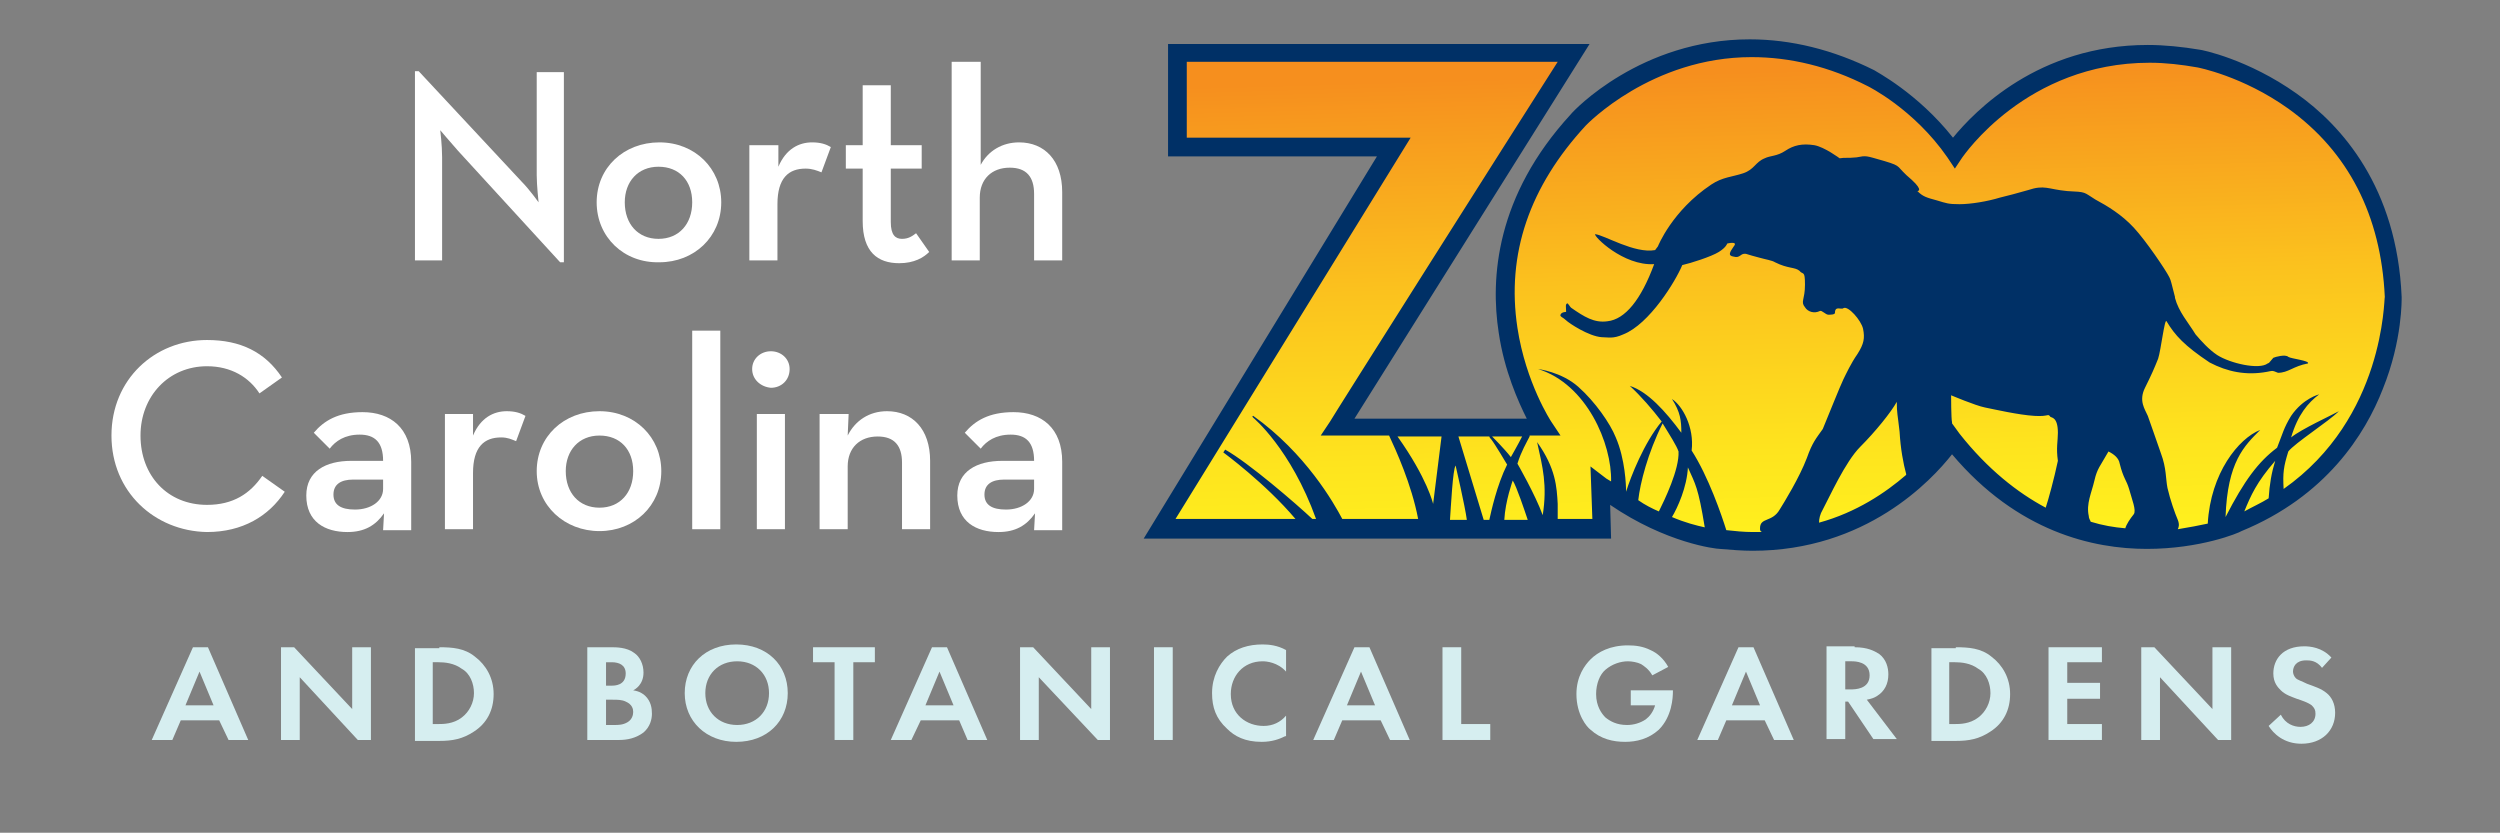 <?xml version="1.0" encoding="utf-8"?>
<!-- Generator: Adobe Illustrator 28.1.0, SVG Export Plug-In . SVG Version: 6.00 Build 0)  -->
<svg version="1.1" id="Layer_1" xmlns="http://www.w3.org/2000/svg" xmlns:xlink="http://www.w3.org/1999/xlink" x="0px" y="0px"
	 viewBox="0 0 266.9 88.9" style="enable-background:new 0 0 266.9 88.9;" xml:space="preserve">
<rect x="0" y="0" width="266.9" height="88.9" fill="#808080" stroke="none"/>
<style type="text/css">
	.st0{fill:#D6EEF0;}
	.st1{fill:#FFFFFF;}
	
		.st2{clip-path:url(#SVGID_00000052064103616896866770000009774689143725096361_);fill:url(#SVGID_00000009577984164112444870000004239065003124701882_);}
	.st3{fill:#003066;}
</style>
<g>
	<g>
		<path class="st0" d="M23.4,76.9h-4.1L18.4,79h-2.2l4.4-9.9h1.6l4.3,9.9h-2.1L23.4,76.9z M22.8,75.3l-1.5-3.6l-1.5,3.6H22.8z"/>
		<polygon class="st0" points="30,79 30,69.1 31.4,69.1 37.6,75.7 37.6,69.1 39.6,69.1 39.6,79 38.2,79 32,72.3 32,79 		"/>
		<path class="st0" d="M46.9,69.1c1.4,0,2.7,0.1,3.8,1c1.2,0.9,2,2.3,2,4s-0.7,3.1-2.1,4c-1.2,0.8-2.3,1-3.7,1h-2.6v-9.9H46.9z
			 M46.2,77.3h0.6c0.5,0,1.6,0,2.5-0.7c0.8-0.6,1.3-1.6,1.3-2.6c0-1-0.4-2.1-1.3-2.6c-0.8-0.6-1.8-0.7-2.5-0.7h-0.6V77.3z"/>
		<path class="st0" d="M65.2,69.1c0.6,0,1.7,0,2.5,0.6c0.6,0.4,1,1.2,1,2.1c0,1.3-0.9,1.8-1.1,1.9c0.7,0.1,1.1,0.4,1.3,0.6
			c0.6,0.6,0.7,1.3,0.7,1.9c0,0.6-0.2,1.4-0.9,2C67.9,78.8,67,79,66.1,79h-3.4v-9.9H65.2z M64.7,73.2h0.6c0.3,0,1.5,0,1.5-1.3
			c0-0.9-0.7-1.2-1.5-1.2h-0.6V73.2z M64.7,77.4h0.9c0.4,0,0.9,0,1.4-0.3c0.5-0.3,0.6-0.8,0.6-1.1c0-0.3-0.1-0.8-0.8-1.1
			c-0.4-0.2-0.9-0.2-1.4-0.2h-0.7V77.4z"/>
		<path class="st0" d="M84.1,74c0,3-2.2,5.2-5.5,5.2c-3.2,0-5.5-2.2-5.5-5.2c0-3,2.2-5.2,5.5-5.2C81.9,68.8,84.1,71,84.1,74
			 M82.1,74c0-2-1.4-3.4-3.4-3.4c-2,0-3.4,1.4-3.4,3.4c0,2,1.4,3.4,3.4,3.4C80.7,77.4,82.1,76,82.1,74"/>
		<polygon class="st0" points="91.1,70.7 91.1,79 89.1,79 89.1,70.7 86.8,70.7 86.8,69.1 93.4,69.1 93.4,70.7 		"/>
		<path class="st0" d="M102.4,76.9h-4.1L97.3,79h-2.2l4.4-9.9h1.6l4.3,9.9h-2.1L102.4,76.9z M101.8,75.3l-1.5-3.6l-1.5,3.6H101.8z"
			/>
		<polygon class="st0" points="108.9,79 108.9,69.1 110.3,69.1 116.5,75.7 116.5,69.1 118.5,69.1 118.5,79 117.2,79 110.9,72.3 
			110.9,79 		"/>
		<rect x="123.2" y="69.1" class="st0" width="2" height="9.9"/>
		<path class="st0" d="M137.2,78.6c-0.6,0.3-1.4,0.6-2.5,0.6c-1.8,0-2.9-0.6-3.7-1.4c-1.2-1.1-1.6-2.3-1.6-3.8
			c0-1.8,0.8-3.1,1.6-3.9c1-0.9,2.3-1.3,3.8-1.3c0.7,0,1.6,0.1,2.5,0.6v2.3c-0.9-1-2.1-1.1-2.5-1.1c-2.1,0-3.4,1.6-3.4,3.5
			c0,2.2,1.7,3.4,3.5,3.4c1,0,1.8-0.4,2.4-1.1V78.6z"/>
		<path class="st0" d="M147.4,76.9h-4.1l-0.9,2.1h-2.2l4.4-9.9h1.6l4.3,9.9h-2.1L147.4,76.9z M146.8,75.3l-1.5-3.6l-1.5,3.6H146.8z"
			/>
		<polygon class="st0" points="156,69.1 156,77.3 159.1,77.3 159.1,79 154,79 154,69.1 		"/>
		<path class="st0" d="M173.9,73.7h4.7v0.1c0,0.7-0.1,2.7-1.5,4.1c-1.1,1-2.4,1.3-3.6,1.3c-1.3,0-2.6-0.3-3.7-1.3
			c-0.4-0.3-1.5-1.6-1.5-3.8c0-1.9,0.9-3.1,1.5-3.7c0.8-0.8,2.1-1.5,4-1.5c0.8,0,1.6,0.1,2.4,0.5c0.7,0.3,1.4,0.9,1.9,1.8l-1.7,0.9
			c-0.4-0.7-0.9-1-1.2-1.2c-0.4-0.2-1-0.3-1.4-0.3c-0.8,0-1.7,0.3-2.4,0.9c-0.6,0.5-1,1.5-1,2.6c0,1.3,0.6,2.1,1,2.5
			c0.5,0.4,1.2,0.8,2.3,0.8c0.7,0,1.4-0.2,2-0.6c0.4-0.3,0.8-0.8,1-1.5h-2.6V73.7z"/>
		<path class="st0" d="M188.4,76.9h-4.1l-0.9,2.1h-2.2l4.4-9.9h1.6l4.3,9.9h-2.1L188.4,76.9z M187.9,75.3l-1.5-3.6l-1.5,3.6H187.9z"
			/>
		<path class="st0" d="M198,69.1c1.4,0,2.1,0.4,2.6,0.7c0.8,0.6,1,1.5,1,2.2c0,1-0.4,1.8-1.2,2.3c-0.3,0.2-0.6,0.3-1.1,0.4l3.2,4.2
			H200l-2.7-4H197v4h-2v-9.9H198z M197,73.6h0.6c0.4,0,2,0,2-1.5c0-1.5-1.6-1.5-1.9-1.5H197V73.6z"/>
		<path class="st0" d="M208.8,69.1c1.4,0,2.7,0.1,3.8,1c1.2,0.9,2,2.3,2,4s-0.7,3.1-2.1,4c-1.2,0.8-2.3,1-3.7,1h-2.6v-9.9H208.8z
			 M208.1,77.3h0.6c0.5,0,1.6,0,2.5-0.7c0.8-0.6,1.3-1.6,1.3-2.6c0-1-0.4-2.1-1.3-2.6c-0.8-0.6-1.8-0.7-2.5-0.7h-0.6V77.3z"/>
		<polygon class="st0" points="224.4,70.7 220.7,70.7 220.7,72.9 224.2,72.9 224.2,74.6 220.7,74.6 220.7,77.3 224.4,77.3 224.4,79 
			218.7,79 218.7,69.1 224.4,69.1 		"/>
		<polygon class="st0" points="228.6,79 228.6,69.1 230,69.1 236.2,75.7 236.2,69.1 238.2,69.1 238.2,79 236.8,79 230.6,72.3 
			230.6,79 		"/>
		<path class="st0" d="M247.9,71.3c-0.6-0.8-1.3-0.8-1.7-0.8c-1.1,0-1.4,0.7-1.4,1.2c0,0.2,0.1,0.5,0.3,0.7c0.2,0.2,0.6,0.3,1.2,0.6
			c0.8,0.3,1.5,0.5,2.1,1c0.5,0.4,0.9,1.1,0.9,2.1c0,1.9-1.4,3.3-3.6,3.3c-1.9,0-3-1.1-3.5-1.9l1.3-1.2c0.5,1,1.4,1.3,2.1,1.3
			c0.9,0,1.6-0.5,1.6-1.4c0-0.4-0.1-0.6-0.4-0.9c-0.4-0.3-1-0.5-1.6-0.7c-0.5-0.2-1.2-0.4-1.7-0.9c-0.3-0.3-0.8-0.8-0.8-1.8
			c0-1.5,1-2.9,3.3-2.9c0.6,0,1.9,0.1,2.9,1.2L247.9,71.3z"/>
	</g>
	<g>
		<path class="st1" d="M48.9,16.1c-0.8-0.9-1.9-2.2-1.9-2.2s0.2,1.6,0.2,2.9v11h-2.9V7.6h0.4l11,11.8c0.8,0.8,1.8,2.2,1.8,2.2
			s-0.2-1.8-0.2-2.9v-11h2.9V28h-0.4L48.9,16.1z"/>
		<path class="st1" d="M63.7,21.6c0-3.7,2.9-6.4,6.7-6.4c3.8,0,6.6,2.8,6.6,6.4c0,3.7-2.9,6.4-6.6,6.4
			C66.6,28.1,63.7,25.3,63.7,21.6 M73.9,21.6c0-2.3-1.4-3.8-3.6-3.8s-3.6,1.6-3.6,3.8c0,2.3,1.4,3.9,3.6,3.9S73.9,23.9,73.9,21.6"/>
		<path class="st1" d="M80.1,15.5h3l0,2.3c0.8-1.9,2.2-2.6,3.6-2.6c0.9,0,1.5,0.2,2,0.5l-1,2.7C87.2,18.2,86.7,18,86,18
			c-1.8,0-3,1-3,3.8v6h-3V15.5z"/>
		<path class="st1" d="M92.1,23.6V18h-1.8v-2.5h1.8V9.1h3v6.4h3.3V18h-3.3v5.7c0,1.4,0.5,1.8,1.2,1.8c0.7,0,1.1-0.3,1.5-0.6l1.4,2
			c-0.6,0.6-1.6,1.2-3.2,1.2C93.7,28.1,92.1,26.9,92.1,23.6"/>
		<path class="st1" d="M101.7,6.6h3v11c0.8-1.5,2.3-2.4,4.1-2.4c2.7,0,4.6,1.9,4.6,5.3v7.3h-3v-7.1c0-1.8-0.8-2.8-2.6-2.8
			c-1.9,0-3.2,1.2-3.2,3.2v6.7h-3V6.6z"/>
		<path class="st1" d="M11.9,46.5c0-6,4.6-10.2,10.2-10.2c3.6,0,6.2,1.3,8,4L27.7,42c-1.1-1.7-3-2.9-5.6-2.9c-4.1,0-7.1,3.2-7.1,7.4
			c0,4.3,2.9,7.4,7.1,7.4c2.8,0,4.6-1.2,5.9-3.1l2.4,1.7c-1.7,2.6-4.5,4.3-8.3,4.3C16.5,56.7,11.9,52.5,11.9,46.5"/>
		<path class="st1" d="M38.4,46.4c-1.6,0-2.6,0.7-3.2,1.5l-1.7-1.7c1.1-1.3,2.6-2.2,5.2-2.2c3,0,5.2,1.7,5.2,5.3v7.3h-3l0.1-1.8
			c-0.9,1.3-2.1,2-3.9,2c-2.4,0-4.4-1.1-4.4-3.9c0-2.6,2.1-3.7,4.8-3.7h3.4C40.9,47.2,40,46.4,38.4,46.4 M37.7,51.2
			c-1.3,0-2.1,0.5-2.1,1.6c0,1.1,0.8,1.6,2.3,1.6c1.7,0,3-0.9,3-2.2v-1H37.7z"/>
		<path class="st1" d="M47.5,44.2h3l0,2.3c0.8-1.9,2.2-2.6,3.6-2.6c0.9,0,1.5,0.2,2,0.5l-1,2.7c-0.5-0.2-0.9-0.4-1.6-0.4
			c-1.8,0-3,1-3,3.8v6h-3V44.2z"/>
		<path class="st1" d="M57.3,50.3c0-3.7,2.9-6.4,6.7-6.4c3.8,0,6.6,2.8,6.6,6.4c0,3.7-2.9,6.4-6.6,6.4C60.3,56.7,57.3,54,57.3,50.3
			 M67.6,50.3c0-2.3-1.4-3.8-3.6-3.8s-3.6,1.6-3.6,3.8c0,2.3,1.4,3.9,3.6,3.9S67.6,52.6,67.6,50.3"/>
		<rect x="73.9" y="35.3" class="st1" width="3" height="21.2"/>
		<path class="st1" d="M80.3,39.4c0-1.1,0.9-1.9,2-1.9c1.1,0,2,0.8,2,1.9c0,1.2-0.9,2-2,2C81.2,41.3,80.3,40.5,80.3,39.4 M80.8,44.2
			h3v12.3h-3V44.2z"/>
		<path class="st1" d="M87.6,44.2h3l-0.1,2.3c0.8-1.6,2.3-2.6,4.2-2.6c2.7,0,4.6,1.9,4.6,5.3v7.3h-3v-7.1c0-1.8-0.8-2.8-2.6-2.8
			c-1.9,0-3.2,1.2-3.2,3.2v6.7h-3V44.2z"/>
		<path class="st1" d="M107.9,46.4c-1.6,0-2.6,0.7-3.2,1.5l-1.7-1.7c1.1-1.3,2.6-2.2,5.2-2.2c3,0,5.2,1.7,5.2,5.3v7.3h-3l0.1-1.8
			c-0.9,1.3-2.1,2-3.9,2c-2.4,0-4.4-1.1-4.4-3.9c0-2.6,2.1-3.7,4.8-3.7h3.4C110.4,47.2,109.5,46.4,107.9,46.4 M107.2,51.2
			c-1.3,0-2.1,0.5-2.1,1.6c0,1.1,0.8,1.6,2.3,1.6c1.7,0,3-0.9,3-2.2v-1H107.2z"/>
		<path class="st1" d="M175.5,46.2C175.5,46.2,175.5,46.3,175.5,46.2C175.2,46.6,175.5,46.2,175.5,46.2z"/>
		<path class="st1" d="M175.7,46.5"/>
		<path class="st1" d="M175.5,46.2C175.4,46.4,175.5,46.2,175.5,46.2"/>
		<polygon class="st1" points="175.7,46.5 175.7,46.5 175.7,46.5 		"/>
		<line class="st1" x1="172" y1="53" x2="172" y2="53"/>
		<path class="st1" d="M175.5,46.2C175.5,46.3,175.5,46.2,175.5,46.2C175.5,46.2,175.5,46.3,175.5,46.2z"/>
		<path class="st1" d="M203.1,52.9"/>
		<path class="st1" d="M219.6,56.6C219.6,56.6,219.6,56.5,219.6,56.6L219.6,56.6z"/>
		<g id="Zoologo_00000037678936311230628460000011379621311330540196_">
			<g>
				<defs>
					<path id="SVGID_1_" d="M168.5,12.8c-15,16.2-3.7,32.8-3.7,32.8l-21.9-0.1c0,0,25.2-39.9,25.2-39.9l-42.4,0l0,5.1l0,5h23.1
						l-24.9,40.8l47.1,0l-0.1-4.6c6.6,5.2,12.9,5.7,12.9,5.7c16.5,1.9,24.7-10.7,24.7-10.7c13.1,16.7,30.6,9,30.6,9
						c16.9-6.8,16.4-24.2,16.4-24.2c-1-21.9-20.8-25.4-20.8-25.4c-17.4-3.2-26.1,10-26.1,10c-3.8-5.5-8.9-7.9-8.9-7.9
						c-4.7-2.3-9-3.2-12.8-3.2C175.6,5.2,168.5,12.8,168.5,12.8"/>
				</defs>
				<clipPath id="SVGID_00000145772611002168739380000001107295954382934972_">
					<use xlink:href="#SVGID_1_"  style="overflow:visible;"/>
				</clipPath>
				
					<linearGradient id="SVGID_00000075867095168053968210000006281534031232065932_" gradientUnits="userSpaceOnUse" x1="-2234.235" y1="1824.875" x2="-2233.96" y2="1824.875" gradientTransform="matrix(-4.001 -192.064 -192.064 4.001 341743.125 -436360.312)">
					<stop  offset="1.766120e-03" style="stop-color:#FFF11E"/>
					<stop  offset="0.185" style="stop-color:#FEE41E"/>
					<stop  offset="0.524" style="stop-color:#FBC21E"/>
					<stop  offset="0.945" style="stop-color:#F68F1E"/>
				</linearGradient>
				
					<polygon style="clip-path:url(#SVGID_00000145772611002168739380000001107295954382934972_);fill:url(#SVGID_00000075867095168053968210000006281534031232065932_);" points="
					123.9,66.4 122.6,3.1 255.8,0.4 257.2,63.6 				"/>
			</g>
			<path class="st3" d="M256.4,31.7c-0.5-11.7-6.4-18.3-11.2-21.7C240,6.3,235,5.3,234.8,5.3c-1.8-0.3-3.7-0.5-5.5-0.5
				c-11.7,0-18.5,7.1-20.8,9.9c-3.8-4.8-8.3-7.1-8.4-7.2c-4.4-2.2-8.9-3.3-13.3-3.3c-11.6,0-18.8,7.6-19.1,8
				c-8,8.7-8.6,17.5-7.7,23.3c0.6,4.1,2.1,7.4,3,9.2l-18.4,0l25.1-40l-45,0l0,6.1l0,5.9l22.3,0l-24.9,40.8l49.9,0l-0.1-3.6
				c6,4.1,11.3,4.7,11.7,4.7c1.2,0.1,2.4,0.2,3.5,0.2c12.1,0,19.1-7.5,21.3-10.3c7,8.3,15.1,10.1,20.8,10.1c5.7,0,9.8-1.7,10.1-1.9
				c9-3.7,13.2-10.3,15.1-15.2C256.5,36.3,256.4,31.9,256.4,31.7z M155.4,49.7c0,0,1,4.3,1.2,5.8l-1.8,0
				C154.9,54.1,155.1,50.1,155.4,49.7z M153,53.8c0,0-0.6-2.7-3.8-7.2l4.7,0L153,53.8z M155.7,46.6l3.3,0c0,0.1,0.2,0.3,0.2,0.3
				c0.4,0.5,1.7,2.7,1.7,2.7c-1.1,2.2-1.7,5-1.9,5.9l-0.6,0L155.7,46.6z M161.5,51.3c0.4,0.6,1.3,3.3,1.6,4.2l-2.5,0
				C160.7,53.5,161.5,51.3,161.5,51.3z M161.3,48.8c-0.7-0.9-2-2.2-2-2.2c0,0,0,0-0.1,0l3.3,0C162.1,47.4,161.3,48.8,161.3,48.8z
				 M150.6,14.7l-23.9,0l0-4l0-4.1l39.6,0c-4.6,7.2-24.1,38-24.3,38.4l-1,1.5l7.3,0c0,0,0,0,0,0c0.7,1.5,2.4,5.2,3.1,8.9l-8.1,0
				c-0.9-1.7-3.9-7-9.5-11c0,0-0.2,0,0,0.2c0,0,4,3.3,6.7,10.8h-0.4c-1.7-1.6-6.8-6-9.3-7.4l-0.2,0.3c0,0,4.5,3.3,7.7,7.1l-12.8,0
				L150.6,14.7z M179.2,48.2c0.1,1.9-1.5,5.2-2.1,6.4c-0.7-0.3-1.5-0.7-2.2-1.2c0.2-1.8,1-5,2.6-8.2C178.3,46.5,179,47.6,179.2,48.2
				z M180.2,49.9c0.8,1.8,1.1,2.1,1.8,6.4c-0.9-0.2-2.1-0.5-3.5-1.1C179.1,54.2,180.1,52,180.2,49.9z M194.2,55.8
				c0-0.4,0.1-0.9,0.4-1.4c0.7-1.3,2.4-5.1,4-6.7c1.6-1.6,3.3-3.7,3.9-4.8c0,1.2,0.1,1.4,0.3,3.2c0.1,1.8,0.4,3.4,0.7,4.5
				c0,0.1,0,0.1,0,0.1C201.3,52.6,198.2,54.7,194.2,55.8z M209.2,46.3l-0.8-1.1c0,0,0-0.1,0-0.1c-0.1-0.4-0.1-2.9-0.1-2.9
				s2.6,1.1,3.6,1.3c1,0.2,3.6,0.8,5.3,0.9c1.6,0.1,1.4-0.3,1.7,0.1c0.1,0.1,0.8,0,0.8,1.7c0,0.9-0.2,1.6,0,3c-0.4,1.9-1,4.1-1.3,5
				C215.4,52.6,212.2,50.1,209.2,46.3z M223,55.1c-0.3-1.3,0.3-2.5,0.6-3.8c0.3-1.3,0.6-1.5,1.5-3.1c0.6,0.3,1.1,0.7,1.2,1.3
				c0.4,1.6,0.7,1.7,1,2.7c0.3,1.1,0.8,2.3,0.5,2.7c-0.4,0.5-0.8,1.1-0.9,1.5c-1.2-0.1-2.4-0.3-3.7-0.7
				C223.2,55.6,223,55.4,223,55.1z M242.2,53.2c-0.8,0.5-1.7,0.9-2.6,1.4c0.7-1.7,1.3-3.1,3.3-5.4C242.5,50.5,242.3,51.7,242.2,53.2
				z M243.8,52.2c-0.1-1.7,0-2.4,0.5-4c0.7-0.9,4.3-3.2,5.4-4.3c-0.7,0.4-4,1.9-5.1,2.8c0.7-2.4,1.8-3.7,3-4.6c0,0-1.7,0.4-3,2.3
				c-0.8,1.3-0.9,1.9-1.5,3.4c-2,1.5-3.5,3.5-5.5,7.4c0.2-5.9,2-7.6,3.7-9.3c-2.3,0.9-5.3,4.6-5.6,10c-0.9,0.2-2,0.4-3.2,0.6
				c0.1-0.2,0.2-0.5,0-1c-0.3-0.7-0.8-2.1-1.1-3.4c-0.2-1-0.1-2.1-0.7-3.7c-0.6-1.7-1-2.9-1.4-4c-0.3-0.7-1-1.6-0.3-3
				c0.7-1.4,1-2.1,1.4-3.1c0.3-0.9,0.7-4.4,0.9-4c0.9,1.5,1.9,2.6,4.6,4.4c1.9,1,3.9,1.4,6.1,1c0.6-0.1,0.5-0.2,1.2,0.1
				c1.1,0,1.6-0.7,3.2-1c0.2-0.3-1.8-0.5-2.1-0.7c-0.3-0.3-1.4,0-1.6,0.1c-0.6,0.7-0.4,0.5-0.6,0.6c-0.9,0.7-4,0-5.4-0.9
				c-0.9-0.6-1.7-1.5-2.3-2.2c-0.8-1.3-1.8-2.4-2.2-3.9l0-0.1c-0.4-1.5-0.4-1.7-0.6-2.1c-0.4-0.8-2.5-3.9-3.8-5.3
				c-1.3-1.4-2.8-2.3-4.1-3c-1.3-0.8-0.9-0.8-3-0.9c-2.1-0.2-2.4-0.7-4.2-0.1c-2.2,0.6-1,0.3-3,0.8c-1.3,0.4-3.1,0.7-4.3,0.7
				c-1.2,0-1.4-0.1-2.4-0.4c-1.1-0.3-1.5-0.4-2.1-1c0,0,0.7,0-0.6-1.2c-1.8-1.5-0.9-1.4-2.9-2c-2.1-0.6-1.9-0.6-3-0.4
				c-1,0.1-1.2,0-1.8,0.1c0,0-1.6-1.2-2.7-1.4c-1.3-0.2-2.2,0-3.1,0.6c-0.9,0.6-1.6,0.5-2.2,0.8c-1,0.4-1.1,1.2-2.3,1.6
				c-1.2,0.4-2.2,0.4-3.4,1.2c-4.2,2.8-5.7,6.6-5.7,6.6l-0.3,0.4c-2.2,0.4-5.4-1.6-6.4-1.7c-0.2,0.2,3,3.4,6.3,3.2
				c-1.4,3.8-3.1,5.9-5,6.1c-1.4,0.2-2.5-0.5-3.8-1.4c-0.2-0.1-0.4-0.6-0.5-0.5c-0.2,0.1-0.1,0.4-0.1,0.9c0,0-0.5,0-0.6,0.3
				c-0.1,0.2,0.3,0.3,0.6,0.6c0.3,0.3,2.4,1.7,3.8,1.8c0.7,0,1.2,0.2,2.3-0.3c2.8-1.1,5.6-5.7,6.3-7.4c0.9-0.2,3.1-0.9,3.9-1.4
				c0.8-0.5,0.9-0.9,0.9-0.9s1.2-0.3,0.7,0.3c-0.4,0.6-0.7,1,0,1.1c0.7,0.2,0.7-0.4,1.3-0.3c0.6,0.2,0.7,0.2,1.4,0.4
				c0.7,0.2,1.4,0.3,1.7,0.5c1.4,0.7,2.1,0.5,2.6,0.9c0.4,0.5,0.6-0.1,0.6,1.5c0,1.6-0.5,1.8,0,2.4c0.3,0.5,1,0.7,1.6,0.4
				c0.2-0.1,0.6,0.4,0.9,0.4c0.2,0,0.7,0,0.7-0.2c0-0.8,0.7-0.3,0.9-0.5c0.5-0.3,1.9,1.3,2.1,2.2c0.2,1,0.1,1.6-0.6,2.7
				c-0.7,1-1.2,2.1-1.5,2.7c-0.3,0.6-1.7,4.1-2.2,5.3c-0.7,1-1.1,1.4-1.7,3.1c-0.8,2.1-2.4,4.7-2.9,5.5c-0.8,1.4-2.1,0.8-2.1,2
				c0,0.2,0,0.3,0.2,0.4c-0.3,0-0.6,0-1,0c-0.9,0-1.9-0.1-2.8-0.2c-0.5-1.6-1.9-5.7-3.7-8.5c0.3-2.5-1-4.8-2.1-5.5
				c0.9,1.4,1,2.3,1,3.6c-1.7-2.3-3.6-4.4-5.5-5c1.2,1.1,2.4,2.5,3.4,3.8c-1.9,2.3-3.3,5.9-3.8,7.5c0,0,0,0,0,0
				c0-0.7-0.1-3.5-1.1-5.8c-0.6-1.5-2.2-3.8-4-5.4c-1.8-1.6-4.3-1.9-4.3-1.9c5.2,1.6,7.9,8,7.8,12c-0.2-0.1-0.3-0.2-0.5-0.3
				l-1.7-1.3l0.2,5.6l-3.7,0c0-0.3,0-0.8,0-1.6c-0.1-1.8-0.2-3.8-2.2-6.6c0.6,2.7,1.1,4.6,0.6,7.8c-0.8-2.2-2.7-5.5-2.7-5.5
				c0.4-1.3,1-2.3,1.3-2.9c0,0,0-0.1,0-0.1l3.3,0l-1-1.5c0,0-2.7-4.1-3.6-10c-1.2-7.9,1.3-15.1,7.3-21.6c0.1-0.1,7-7.3,17.7-7.3
				c4.1,0,8.3,1,12.4,3.1c0,0,4.9,2.4,8.5,7.6l0.8,1.2l0.8-1.2c0.1-0.1,6.8-10.1,20-10.1c1.7,0,3.4,0.2,5.1,0.5c0,0,4.8,0.9,9.7,4.4
				c6.4,4.6,9.9,11.4,10.3,20.1C254.5,31.9,254.6,44.6,243.8,52.2z"/>
		</g>
	</g>
</g>
</svg>

